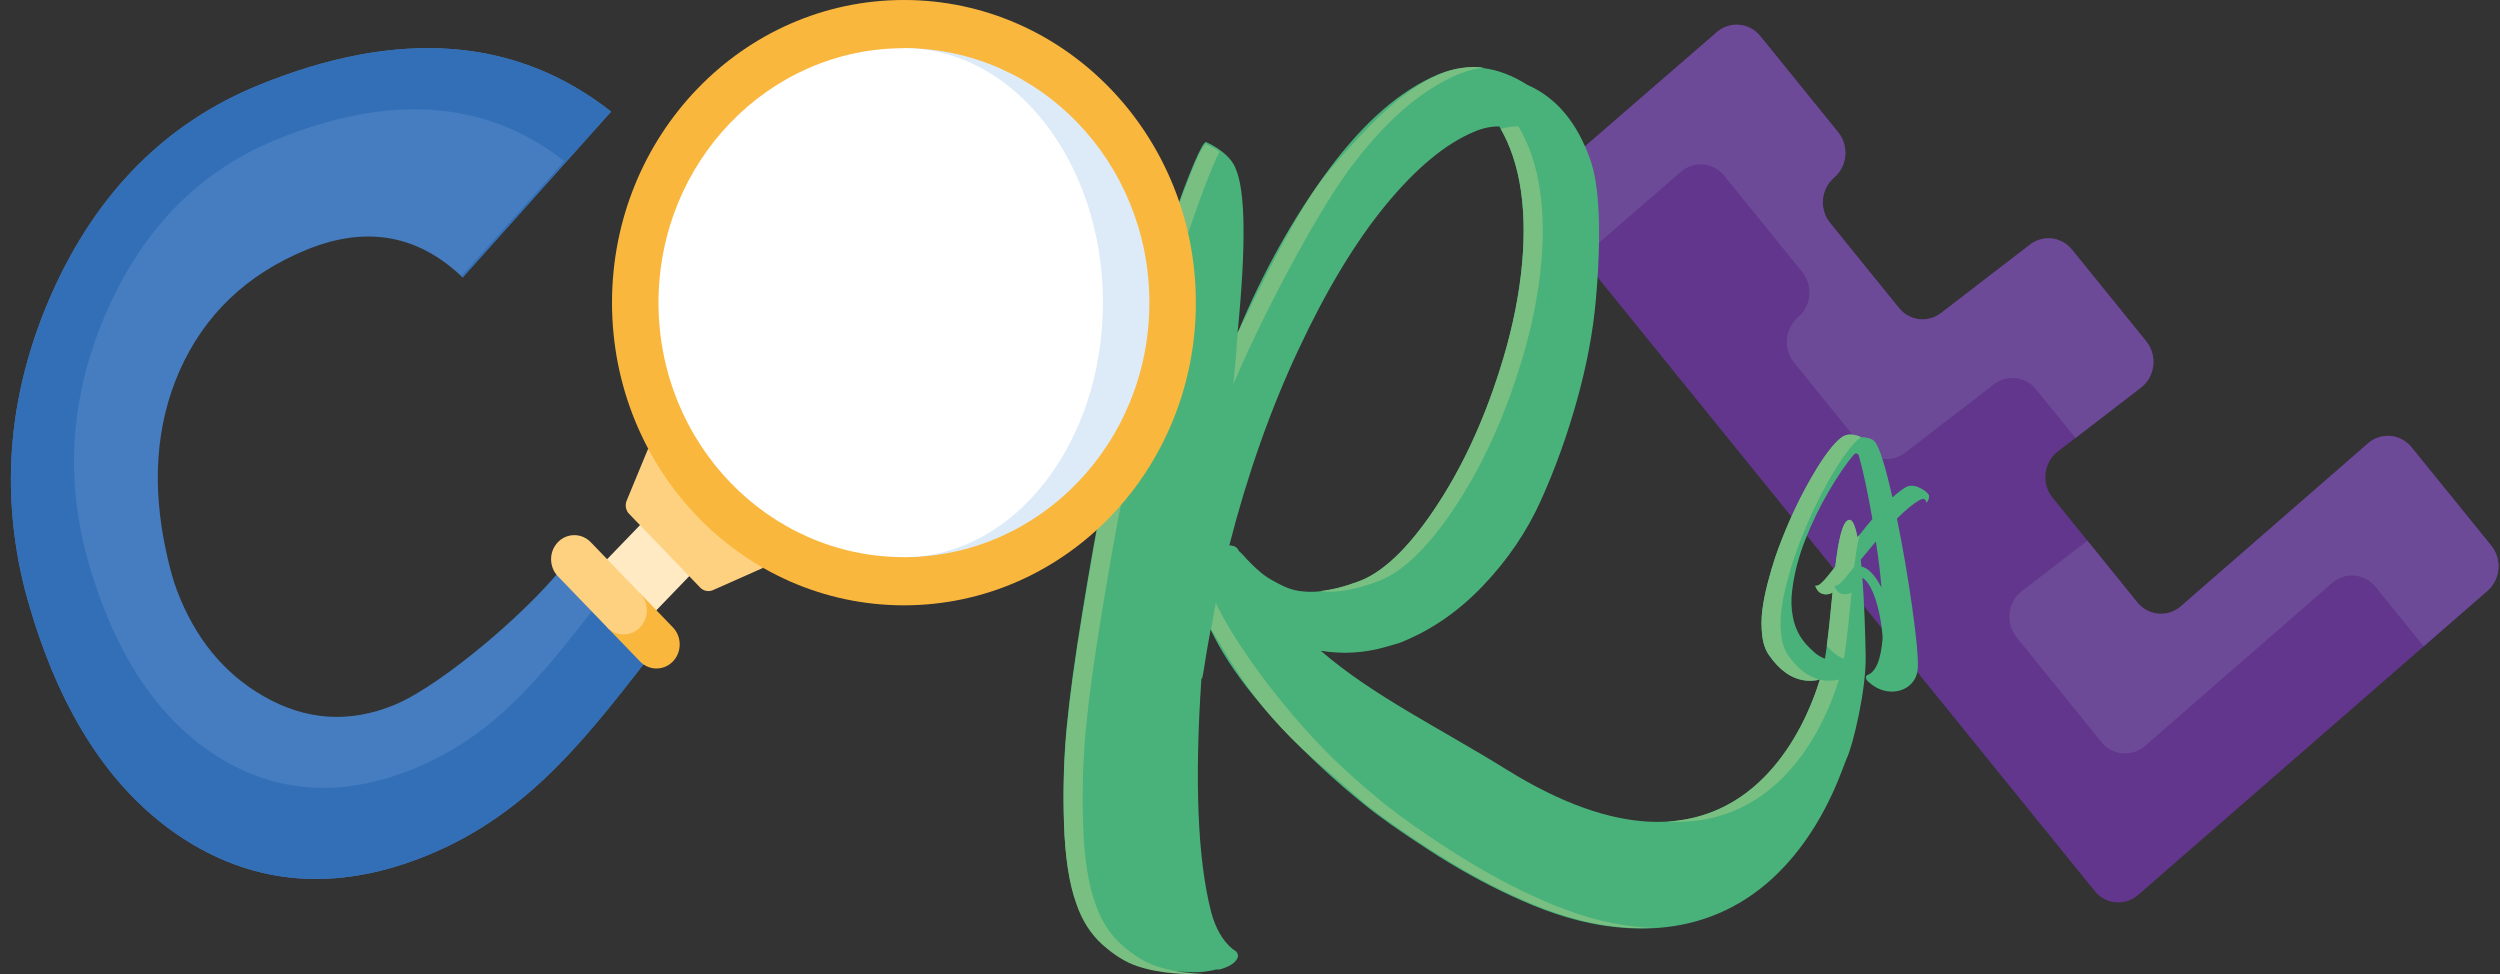 <svg width="195" height="76" viewBox="0 0 195 76" fill="none" xmlns="http://www.w3.org/2000/svg">
<rect x="0" y="0" width="195" height="76" fill="#333333" stroke="none"/>
<g clip-path="url(#clip0_137_33)">
<path d="M121.2 13.518L133.916 2.506C134.933 1.623 136.45 1.763 137.302 2.818L143.375 10.315C144.238 11.38 144.095 12.966 143.059 13.85C142.022 14.73 141.88 16.32 142.742 17.384L148.118 24.022C148.938 25.033 150.374 25.207 151.395 24.42L158.342 19.078C159.365 18.291 160.801 18.465 161.618 19.476L167.404 26.622C168.295 27.724 168.108 29.374 166.994 30.231L160.512 35.215C159.397 36.072 159.21 37.722 160.102 38.823L166.713 46.986C167.569 48.041 169.086 48.178 170.106 47.294L184.712 34.582C185.728 33.695 187.249 33.832 188.105 34.89L194.323 42.565C195.178 43.619 195.046 45.196 194.025 46.083L166.774 69.804C165.758 70.691 164.237 70.554 163.381 69.496L120.899 17.04C120.043 15.982 120.176 14.402 121.2 13.518Z" fill="#62368C"/>
<path d="M123.375 20.1L131.11 13.402C132.128 12.518 133.645 12.659 134.497 13.713L140.569 21.211C141.432 22.275 141.289 23.862 140.253 24.745C139.217 25.626 139.075 27.216 139.936 28.28L145.312 34.917C146.132 35.928 147.568 36.102 148.589 35.316L155.536 29.974C156.559 29.187 157.997 29.361 158.814 30.372L161.883 34.161L166.994 30.231C168.108 29.375 168.295 27.724 167.404 26.623L161.618 19.477C160.798 18.466 159.362 18.292 158.342 19.079L151.395 24.421C150.371 25.207 148.934 25.033 148.118 24.023L142.742 17.385C141.88 16.321 142.022 14.734 143.059 13.851C144.095 12.967 144.238 11.38 143.375 10.316L137.302 2.818C136.45 1.764 134.933 1.627 133.916 2.507L121.2 13.519C120.176 14.403 120.043 15.983 120.899 17.04L123.375 20.1Z" fill="#6C4A98"/>
<path d="M194.316 42.565L188.098 34.89C187.242 33.836 185.725 33.699 184.705 34.582L170.102 47.295C169.086 48.182 167.565 48.044 166.709 46.987L162.816 42.177L157.706 46.106C156.592 46.963 156.404 48.613 157.296 49.715L163.907 57.878C164.763 58.933 166.28 59.07 167.301 58.186L181.903 45.474C182.92 44.587 184.44 44.724 185.296 45.782L189.044 50.411L194.018 46.08C195.039 45.196 195.172 43.619 194.316 42.565Z" fill="#6C4A98"/>
<path d="M160.02 50.137L160.031 50.151L160.034 50.127L160.02 50.137Z" fill="#49B27B"/>
<path d="M149.651 38.011C149.261 37.837 148.912 37.843 148.604 38.031C148.298 38.218 147.966 38.476 147.611 38.807C147.065 36.377 146.61 34.928 146.246 34.463C146.161 34.349 146.019 34.258 145.815 34.195C145.613 34.131 145.412 34.101 145.211 34.104C145.177 34.114 145.145 34.108 145.118 34.081C144.886 33.967 144.631 33.904 144.353 33.897C144.076 33.887 143.833 33.967 143.62 34.135C143.013 34.59 142.268 35.574 141.379 37.093C140.492 38.613 139.705 40.246 139.017 41.99C138.817 42.486 138.629 42.998 138.452 43.523C138.274 44.049 138.087 44.691 137.887 45.458C137.687 46.224 137.547 46.927 137.464 47.573C137.384 48.219 137.377 48.865 137.448 49.518C137.518 50.167 137.697 50.696 137.983 51.098C138.8 52.283 139.74 52.942 140.799 53.076C141.209 53.126 141.59 53.099 141.951 53.002C140.796 56.822 135.165 70.987 117.509 60.025C112.267 56.768 107.12 54.298 103.02 50.76C104.722 51.041 106.41 50.941 108.092 50.459C108.437 50.358 108.78 50.261 109.125 50.161C111.523 49.23 113.693 47.754 115.637 45.726C117.577 43.701 119.104 41.458 120.208 38.995C121.316 36.535 122.245 33.944 123.004 31.223C123.763 28.501 124.253 25.907 124.472 23.434C124.695 20.963 124.77 18.774 124.702 16.87C124.634 14.966 124.418 13.509 124.057 12.505C123.039 9.573 121.399 7.612 119.143 6.624C116.793 5.135 114.468 4.864 112.17 5.811C109.248 7.036 106.41 9.5 103.663 13.201C100.915 16.904 98.536 21.161 96.528 25.974C97.206 19.136 97.151 14.845 96.36 13.098C96.208 12.71 95.924 12.335 95.501 11.973C95.078 11.615 94.604 11.317 94.078 11.083C93.551 10.848 89.703 21.292 87.866 30.051C87.059 33.797 86.436 36.732 86.007 38.854C85.574 40.976 85.057 43.892 84.447 47.607C83.837 51.319 83.421 54.365 83.198 56.738C82.972 59.111 82.904 61.588 82.988 64.162C83.072 66.736 83.388 68.787 83.937 70.314C84.383 71.629 85.064 72.697 85.978 73.517C86.894 74.337 87.798 74.896 88.689 75.194C89.58 75.492 90.559 75.679 91.627 75.756C92.692 75.833 93.438 75.85 93.868 75.8C94.294 75.75 94.639 75.686 94.898 75.612C94.994 75.632 95.088 75.629 95.175 75.606C95.866 75.408 96.305 75.137 96.489 74.796C96.583 74.625 96.589 74.478 96.512 74.357C96.489 74.267 96.366 74.156 96.147 74.029C95.372 73.386 94.81 72.416 94.465 71.121C93.419 67.04 93.167 60.975 93.71 52.925L93.774 52.905L93.861 52.447C94.029 51.339 94.219 50.228 94.43 49.106C95.94 52.33 98.859 55.944 103.178 59.951C104.166 60.872 105.254 61.809 106.439 62.769C107.624 63.73 109.296 64.908 111.459 66.307C113.619 67.706 115.763 68.898 117.88 69.875C119.999 70.856 122.384 71.787 125.119 72.198C139.594 74.377 143.562 60.132 144.044 59.154C144.524 58.174 145.564 53.819 145.522 51.222C145.49 49.284 145.412 47.011 145.264 45.063C145.412 45.153 145.548 45.284 145.677 45.458C145.974 45.856 146.229 46.449 146.438 47.242C146.649 48.035 146.787 48.859 146.848 49.719C146.726 51.433 146.326 52.413 145.648 52.661C145.593 52.681 145.557 52.728 145.545 52.791C145.525 52.915 145.577 53.032 145.693 53.136C146.093 53.521 146.539 53.772 147.036 53.883C147.534 53.993 148.002 53.956 148.441 53.766C148.541 53.729 148.637 53.678 148.734 53.615C149.286 53.254 149.574 52.718 149.593 52.015C149.622 51.195 149.47 49.618 149.14 47.295C148.812 44.973 148.417 42.69 147.963 40.451C148.631 39.788 149.189 39.323 149.639 39.055C149.838 38.938 149.981 38.894 150.068 38.921C150.151 38.951 150.203 39.005 150.219 39.085C150.236 39.165 150.248 39.202 150.258 39.196C150.323 39.169 150.381 39.078 150.432 38.931C150.484 38.784 150.484 38.667 150.429 38.573C150.303 38.375 150.042 38.185 149.651 38.011ZM100.147 45.736C99.456 45.404 98.936 45.11 98.588 44.849C98.239 44.588 97.809 44.196 97.296 43.667C97.028 43.359 96.835 43.152 96.712 43.041L96.628 42.991L96.609 42.924C96.505 42.713 96.334 42.596 96.095 42.566C96.04 42.536 95.969 42.529 95.882 42.556C97.29 37.05 99.085 31.959 101.27 27.29C103.456 22.617 105.735 18.848 108.098 15.976C110.465 13.108 112.753 11.21 114.969 10.283C115.634 9.995 116.292 9.854 116.944 9.861C117.78 11.257 118.342 12.924 118.629 14.865C118.913 16.806 118.917 18.982 118.636 21.399C118.352 23.815 117.793 26.322 116.958 28.923C115.646 33.053 113.945 36.672 111.85 39.778C109.755 42.884 107.75 44.758 105.832 45.408C104.647 45.846 103.575 46.091 102.617 46.151C101.664 46.201 100.838 46.067 100.147 45.736ZM140.918 50.295C140.789 50.154 140.68 50.017 140.583 49.88C140.224 49.381 139.979 48.802 139.85 48.142C139.717 47.483 139.698 46.797 139.785 46.084C139.872 45.371 140.001 44.695 140.169 44.056C140.338 43.416 140.55 42.767 140.811 42.101C141.303 40.836 141.91 39.58 142.635 38.339C143.358 37.097 144.02 36.133 144.621 35.443C144.676 35.38 144.743 35.356 144.825 35.373C144.905 35.393 144.957 35.447 144.99 35.54C145.335 36.779 145.69 38.426 146.048 40.487C145.703 40.886 145.315 41.364 144.889 41.917C144.725 41.07 144.521 40.548 144.272 40.548C143.724 40.548 143.407 42.131 143.156 44.196C143.033 44.353 142.916 44.504 142.81 44.641C142.397 45.167 142.097 45.488 141.912 45.608C141.874 45.635 141.835 45.652 141.793 45.665C141.754 45.679 141.719 45.685 141.696 45.689C141.67 45.692 141.648 45.692 141.628 45.692C141.609 45.692 141.599 45.699 141.599 45.712C141.599 45.726 141.606 45.739 141.616 45.756C141.626 45.769 141.645 45.813 141.67 45.88C141.81 46.154 142.019 46.311 142.293 46.348C142.523 46.382 142.739 46.335 142.943 46.221C142.761 48.039 142.591 49.947 142.346 51.376C142.319 51.366 142.293 51.359 142.268 51.349C141.971 51.228 141.703 51.058 141.467 50.837C141.228 50.616 141.047 50.438 140.918 50.295ZM146.271 45.033C145.909 44.548 145.551 44.273 145.189 44.193C145.174 44.012 145.154 43.835 145.135 43.66C145.58 43.115 145.974 42.64 146.316 42.235C146.52 43.523 146.665 44.725 146.758 45.833C146.613 45.548 146.448 45.284 146.271 45.033Z" fill="#49B27B"/>
<path d="M90.184 75.358C89.293 75.06 88.389 74.501 87.472 73.681C86.555 72.861 85.877 71.793 85.432 70.478C84.883 68.952 84.567 66.9 84.483 64.326C84.399 61.752 84.467 59.275 84.693 56.902C84.915 54.529 85.332 51.483 85.942 47.771C86.552 44.059 87.069 41.14 87.501 39.018C87.934 36.896 88.554 33.964 89.361 30.215C90.92 22.785 93.923 14.142 95.12 11.836C94.801 11.608 94.459 11.411 94.087 11.247C93.561 11.013 89.713 21.456 87.876 30.215C87.069 33.961 86.446 36.896 86.016 39.018C85.584 41.14 85.067 44.056 84.457 47.771C83.847 51.483 83.43 54.529 83.208 56.902C82.982 59.275 82.914 61.752 82.998 64.326C83.082 66.9 83.398 68.952 83.947 70.478C84.392 71.793 85.074 72.861 85.987 73.681C86.904 74.501 87.808 75.06 88.699 75.358C89.59 75.656 90.568 75.844 91.637 75.921C92.673 75.998 93.406 76.014 93.839 75.967C93.619 75.957 93.377 75.941 93.119 75.921C92.053 75.844 91.075 75.656 90.184 75.358Z" fill="#7ABF82"/>
<path d="M119.485 69.848C117.368 68.868 115.224 67.679 113.064 66.28C110.901 64.881 109.229 63.7 108.044 62.742C106.859 61.782 105.771 60.844 104.783 59.924C100.46 55.921 96.341 50.254 94.83 47.027C94.701 47.714 94.581 48.396 94.468 49.079C96.128 51.764 98.039 55.539 103.301 59.924C104.338 60.788 105.377 61.782 106.562 62.742C107.747 63.703 109.419 64.881 111.582 66.28C113.742 67.679 115.886 68.871 118.003 69.848C120.121 70.829 122.507 71.759 125.241 72.171C126.548 72.369 127.766 72.429 128.908 72.379C128.209 72.349 127.482 72.285 126.727 72.171C123.989 71.759 121.603 70.826 119.485 69.848Z" fill="#7ABF82"/>
<path d="M143.823 51.372C144.072 49.94 144.243 48.032 144.42 46.218C144.218 46.331 144.001 46.375 143.772 46.345C143.498 46.308 143.29 46.151 143.149 45.876C143.123 45.809 143.103 45.769 143.094 45.752C143.084 45.739 143.081 45.722 143.078 45.709C143.078 45.695 143.088 45.689 143.107 45.689C143.127 45.689 143.152 45.689 143.175 45.685C143.2 45.682 143.232 45.675 143.271 45.662C143.314 45.648 143.352 45.632 143.391 45.605C143.575 45.484 143.875 45.16 144.289 44.638C144.395 44.501 144.511 44.353 144.634 44.193C144.754 43.212 144.886 42.342 145.053 41.696C144.995 41.769 144.941 41.84 144.883 41.916C144.718 41.07 144.514 40.547 144.265 40.547C143.717 40.547 143.401 42.131 143.149 44.196C143.026 44.353 142.909 44.504 142.803 44.641C142.39 45.166 142.089 45.488 141.905 45.608C141.867 45.635 141.829 45.652 141.786 45.665C141.747 45.679 141.713 45.685 141.689 45.689C141.664 45.692 141.641 45.692 141.621 45.692C141.602 45.692 141.592 45.699 141.592 45.712C141.592 45.725 141.599 45.739 141.609 45.756C141.618 45.769 141.638 45.812 141.664 45.879C141.803 46.154 142.012 46.311 142.286 46.348C142.516 46.382 142.732 46.335 142.936 46.221C142.793 47.647 142.658 49.126 142.487 50.391C142.606 50.519 142.758 50.666 142.945 50.84C143.181 51.061 143.449 51.228 143.746 51.352C143.772 51.355 143.797 51.362 143.823 51.372Z" fill="#7ABF82"/>
<path d="M113.338 39.771C115.433 36.664 117.135 33.046 118.445 28.916C119.282 26.318 119.844 23.808 120.124 21.391C120.409 18.975 120.405 16.799 120.118 14.858C119.83 12.92 119.269 11.253 118.433 9.854C117.981 9.85 117.523 9.921 117.064 10.058C117.836 11.414 118.362 13.01 118.632 14.854C118.917 16.796 118.92 18.971 118.639 21.388C118.355 23.805 117.797 26.312 116.96 28.912C115.649 33.043 113.948 36.661 111.853 39.767C109.758 42.873 107.753 44.748 105.835 45.397C104.789 45.782 103.837 46.013 102.965 46.103C103.324 46.147 103.698 46.167 104.105 46.14C105.064 46.08 106.136 45.836 107.32 45.397C109.238 44.754 111.243 42.877 113.338 39.771Z" fill="#7ABF82"/>
<path d="M105.27 13.17C108.018 9.468 110.852 7.005 113.777 5.78C114.433 5.509 115.088 5.341 115.746 5.268C114.591 5.137 113.439 5.304 112.295 5.78C109.374 7.005 106.804 9.699 103.789 13.17C101.254 16.089 98.126 22.763 96.538 25.976C96.46 27.191 96.35 28.514 96.208 29.953C98.216 25.143 102.523 16.872 105.27 13.17Z" fill="#7ABF82"/>
<path d="M139.468 51.098C139.181 50.696 139.004 50.167 138.932 49.518C138.861 48.865 138.868 48.219 138.948 47.573C139.029 46.927 139.171 46.224 139.372 45.458C139.572 44.695 139.759 44.049 139.936 43.523C140.114 42.998 140.301 42.489 140.501 41.99C141.189 40.243 141.977 38.61 142.865 37.093C143.753 35.574 144.498 34.59 145.106 34.135C145.121 34.121 145.138 34.114 145.154 34.101C145.14 34.098 145.128 34.091 145.118 34.081C144.886 33.967 144.631 33.904 144.353 33.897C144.075 33.887 143.833 33.967 143.62 34.135C143.013 34.59 142.268 35.574 141.379 37.093C140.491 38.613 139.704 40.246 139.016 41.99C138.817 42.486 138.629 42.998 138.451 43.523C138.274 44.049 138.087 44.691 137.886 45.458C137.687 46.224 137.547 46.927 137.464 47.573C137.383 48.219 137.377 48.865 137.447 49.518C137.518 50.167 137.696 50.696 137.983 51.098C138.8 52.283 139.739 52.942 140.799 53.076C141.199 53.126 141.57 53.099 141.925 53.006C141.012 52.782 140.192 52.146 139.468 51.098Z" fill="#7ABF82"/>
<path d="M143.436 53.002C143.074 53.099 142.693 53.126 142.283 53.076C142.171 53.062 142.061 53.039 141.948 53.012C141.124 55.733 138.044 63.633 130.028 64.084C139.169 64.593 142.567 55.874 143.436 53.002Z" fill="#7ABF82"/>
<path d="M51.363 50.314C46.075 57.085 41.503 63.388 33.297 66.728C26.698 69.416 20.635 69.142 15.108 65.909C10.023 62.906 6.159 57.912 3.515 50.927C2.937 49.404 2.411 47.754 1.939 45.983C-0.04 38.157 0.68 30.415 4.096 22.764C7.608 14.951 12.971 9.576 20.186 6.637C31.092 2.195 40.254 2.885 47.666 8.706L36.089 21.642C32.616 18.312 28.567 17.586 23.944 19.467C19.253 21.378 15.931 24.551 13.978 28.986C12.161 33.163 11.828 37.863 12.974 43.081C13.232 44.286 13.51 45.277 13.804 46.056C15.215 49.779 17.462 52.526 20.545 54.297C23.831 56.192 27.221 56.426 30.714 55.003C34.517 53.457 41.784 47.205 44.37 43.61L51.363 50.314Z" fill="#457DC0"/>
<path d="M44.373 43.617C44.322 43.69 44.264 43.767 44.206 43.841L47.037 46.552C42.717 52.081 38.982 57.23 32.28 59.961C26.888 62.156 21.936 61.932 17.423 59.291C13.271 56.838 10.114 52.761 7.954 47.054C7.483 45.809 7.053 44.463 6.666 43.017C5.048 36.624 5.636 30.302 8.428 24.053C11.299 17.67 15.68 13.281 21.571 10.882C30.478 7.253 37.962 7.816 44.018 12.569L35.983 21.549C36.018 21.582 36.054 21.609 36.086 21.643L47.663 8.706C40.251 2.889 31.092 2.199 20.183 6.641C12.968 9.579 7.605 14.955 4.093 22.767C0.677 30.419 -0.043 38.157 1.936 45.986C2.411 47.757 2.937 49.407 3.512 50.93C6.156 57.916 10.023 62.906 15.105 65.912C20.632 69.145 26.695 69.416 33.294 66.732C41.5 63.392 46.072 57.089 51.359 50.318L44.373 43.617Z" fill="#336FB6"/>
<path d="M46.075 44.945L52.48 38.305L56.322 42.288L49.916 48.928L46.075 44.945Z" fill="#FFEAC3"/>
<path d="M50.556 34.994L48.88 39.051C48.735 39.402 48.809 39.814 49.074 40.085L54.614 45.829C54.875 46.1 55.269 46.18 55.611 46.03L59.524 44.292L50.556 34.994Z" fill="#FDD17F"/>
<path d="M52.486 48.935L49.923 46.278L47.359 48.935L49.923 51.593C50.63 52.326 51.779 52.326 52.486 51.593C53.193 50.86 53.193 49.668 52.486 48.935Z" fill="#FAB73E"/>
<path d="M49.923 48.935C50.63 48.202 50.63 47.011 49.923 46.278L46.078 42.291C45.371 41.558 44.222 41.558 43.515 42.291C42.808 43.024 42.808 44.216 43.515 44.949L47.36 48.935C48.07 49.668 49.216 49.668 49.923 48.935Z" fill="#FDD17F"/>
<path d="M70.507 47.215C83.083 47.215 93.277 36.645 93.277 23.607C93.277 10.569 83.083 0 70.507 0C57.932 0 47.737 10.569 47.737 23.607C47.737 36.645 57.932 47.215 70.507 47.215Z" fill="#FAB73E"/>
<path d="M70.507 3.756V43.456C81.08 43.456 89.651 34.569 89.651 23.608C89.651 12.646 81.083 3.756 70.507 3.756Z" fill="#DDEBF9"/>
<path d="M86.029 23.608C86.029 12.646 79.078 3.759 70.507 3.759C59.934 3.759 51.363 12.646 51.363 23.608C51.363 34.569 59.934 43.456 70.507 43.456C79.082 43.456 86.029 34.569 86.029 23.608Z" fill="white"/>
</g>
<defs>
<clipPath id="clip0_137_33">
<rect width="195" height="76" fill="white"/>
</clipPath>
</defs>
</svg>
